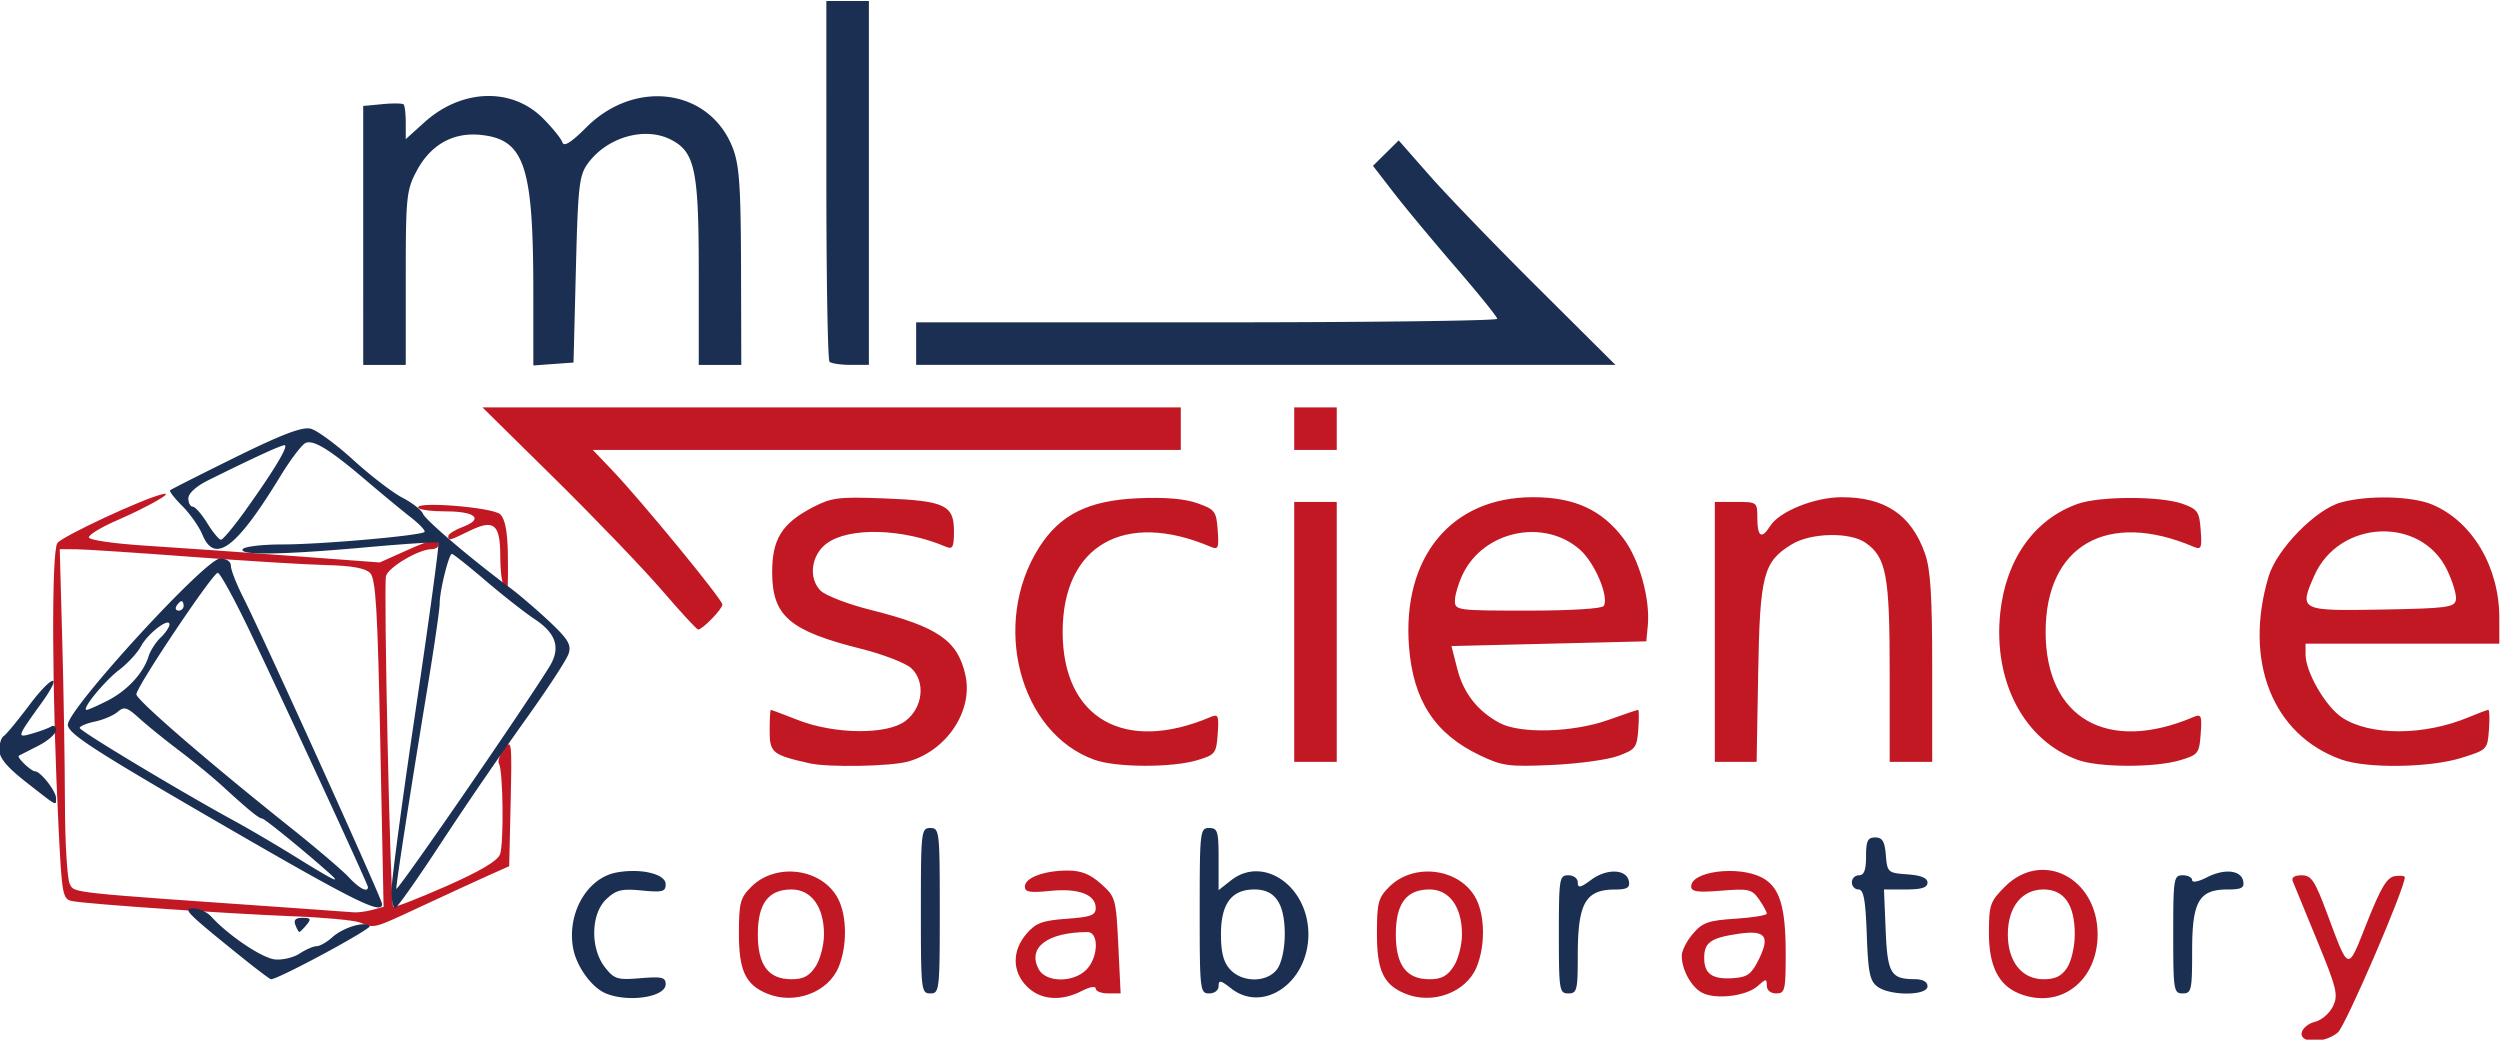 <svg xmlns="http://www.w3.org/2000/svg" width="169.28" height="70.4"><path d="M155.898 69.854c.058-.3.465-.63.904-.733.439-.104.984-.573 1.21-1.044.374-.774.272-1.198-1.073-4.466-.818-1.986-1.559-3.791-1.647-4.011-.101-.253.12-.4.6-.4.655 0 .888.343 1.687 2.48 1.55 4.142 1.395 4.103 2.747.7.934-2.35 1.35-3.043 1.877-3.122.372-.056.677-.022.677.075 0 .76-4.014 10.068-4.531 10.507-.888.754-2.595.764-2.45.014zM52 67.217c-1.467-.6-1.92-1.554-1.92-4.043 0-2.114.087-2.446.831-3.19 1.682-1.683 4.819-1.253 5.884.806.61 1.179.623 3.22.03 4.639-.715 1.71-2.971 2.547-4.825 1.788zm3.273-1.843c.312-.476.567-1.455.567-2.174 0-1.858-.854-3.04-2.198-3.04-1.567 0-2.282.952-2.282 3.04s.715 3.04 2.282 3.04c.803 0 1.202-.212 1.63-.866zm14.312 1.36c-1.008-1.008-1.022-2.423-.033-3.572.63-.734 1.068-.897 2.72-1.017 1.648-.119 1.968-.238 1.968-.732 0-.914-1.175-1.353-3.092-1.155-1.361.14-1.708.081-1.708-.289 0-.6 1.302-1.089 2.896-1.089.924 0 1.52.238 2.265.903.983.879 1.015.993 1.168 4.16l.157 3.257h-.843c-.464 0-.843-.148-.843-.328 0-.188-.403-.12-.944.16-1.408.728-2.797.617-3.71-.297zM73.6 65.6c.822-.822.876-2.561.08-2.556-2.726.017-4.085 1.052-3.302 2.516.486.907 2.332.93 3.222.04zm21.6 1.617c-1.467-.6-1.92-1.554-1.92-4.043 0-2.114.087-2.446.831-3.19 1.682-1.683 4.819-1.253 5.884.806.61 1.179.623 3.22.03 4.639-.715 1.71-2.971 2.547-4.825 1.788zm3.273-1.843c.312-.476.567-1.455.567-2.174 0-1.858-.854-3.04-2.198-3.04-1.567 0-2.282.952-2.282 3.04s.715 3.04 2.282 3.04c.803 0 1.202-.212 1.63-.866zm16.844 1.789c-.744-.379-1.397-1.557-1.397-2.52 0-.334.34-1.003.757-1.487.653-.76 1.048-.899 2.88-1.015 1.168-.075 2.123-.23 2.123-.347 0-.116-.237-.55-.526-.963-.483-.689-.695-.738-2.56-.588-1.614.13-2.034.07-2.034-.288 0-1.027 3.185-1.43 4.781-.605 1.207.624 1.619 1.942 1.619 5.178 0 2.459-.051 2.672-.64 2.672-.382 0-.64-.213-.64-.53 0-.483-.054-.48-.615.028-.753.68-2.82.937-3.748.464zm3.842-2.308c.762-1.562.412-1.968-1.455-1.686-1.835.278-2.264.587-2.264 1.631 0 1.089.56 1.47 2 1.364.946-.071 1.213-.274 1.719-1.31zm17.605 2.351c-1.394-.563-2.044-1.861-2.044-4.081 0-1.926.075-2.144 1.088-3.157 2.519-2.518 6.272-.584 6.272 3.232 0 3.186-2.563 5.118-5.316 4.006zm3.255-1.75c.284-.434.514-1.444.514-2.256 0-2.01-.718-3.04-2.117-3.04-1.467 0-2.416 1.194-2.416 3.04s.95 3.04 2.416 3.04c.803 0 1.224-.206 1.603-.785zM24.433 62.401c-.378-.152-2.394-.343-4.48-.423-4.377-.168-14.034-.83-15.026-1.032-.635-.128-.687-.408-.91-4.861-.457-9.103-.498-18.844-.083-19.383.368-.477 5.76-2.987 7.106-3.307.919-.22-.908.83-3.13 1.798-1.018.443-1.85.95-1.847 1.126.002.182 1.698.427 3.93.569 2.16.137 6.591.447 9.847.69l5.92.44 1.719-.77c1.896-.849 2.281-.924 2.281-.449 0 .176-.222.32-.493.32-.862 0-2.94 1.23-3.086 1.826-.167.68.303 22.205.489 22.39.07.07 1.672-.552 3.56-1.383 2.323-1.024 3.51-1.725 3.673-2.172.269-.734.21-5.69-.073-6.148-.1-.16.06-.61.355-1.002.507-.674.53-.486.438 3.622l-.098 4.332-1.342.599c-.739.33-2.76 1.26-4.492 2.067-3.419 1.595-3.262 1.553-4.258 1.151zm.817-.857.77-.206-.223-11.07c-.183-9.11-.306-11.153-.694-11.542-.323-.324-1.252-.49-2.947-.53-1.362-.031-5.5-.284-9.196-.562-3.696-.278-7.204-.508-7.795-.51l-1.074-.005.17 6.16c.093 3.388.175 8.355.182 11.037.006 2.683.154 5.144.328 5.47.334.622-.306.553 15.229 1.635 1.936.135 3.736.264 4 .287.264.023.826-.05 1.25-.164zm29.63-9.923c-2.54-.57-2.72-.716-2.72-2.207 0-.778.036-1.415.08-1.415.044 0 .872.31 1.84.69 2.47.968 6.008 1.006 7.256.078 1.199-.89 1.405-2.666.417-3.586-.376-.35-1.914-.945-3.42-1.322-4.816-1.208-5.985-2.207-6.002-5.13-.013-2.274.644-3.344 2.728-4.434 1.284-.671 1.746-.731 4.781-.617 4.168.157 4.8.448 4.8 2.206 0 1.12-.08 1.27-.56 1.064-2.905-1.24-6.55-1.338-8.061-.214-1.05.78-1.252 2.352-.41 3.194.333.333 1.87.923 3.415 1.31 4.535 1.138 5.877 2.065 6.394 4.419.53 2.413-1.269 5.115-3.89 5.843-1.183.329-5.383.405-6.648.121zm19.28-.239c-5.084-1.814-7.022-9.228-3.758-14.375 1.416-2.232 3.337-3.19 6.696-3.336 1.834-.08 3.166.03 4.022.335 1.195.423 1.287.545 1.38 1.825.09 1.22.037 1.345-.48 1.125-5.849-2.49-10.02-.09-10.02 5.763 0 5.854 4.171 8.253 10.02 5.763.518-.22.57-.095.48 1.146-.095 1.32-.167 1.414-1.38 1.778-1.723.517-5.482.504-6.96-.024zm26.077-.312c-3.041-1.454-4.51-3.715-4.786-7.369-.46-6.07 2.887-10.102 8.384-10.102 2.81 0 4.667.845 6.136 2.793 1.082 1.435 1.825 4.1 1.65 5.918l-.101 1.049-6.596.16-6.596.16.39 1.53c.421 1.66 1.376 2.88 2.882 3.683 1.393.742 4.969.64 7.349-.21 1.05-.376 1.958-.683 2.018-.683.06 0 .066.598.011 1.33-.09 1.229-.195 1.364-1.378 1.794-.704.256-2.72.53-4.48.609-2.922.13-3.346.073-4.883-.662zm8.399-10.104c.378-.612-.602-2.931-1.614-3.82-2.442-2.144-6.534-1.272-7.941 1.693-.287.603-.521 1.399-.521 1.768 0 .654.136.672 4.941.672 2.88 0 5.022-.13 5.135-.313zm32.117 10.428c-3.638-1.3-5.753-5.294-5.268-9.948.377-3.627 2.301-6.344 5.234-7.39 1.503-.537 5.634-.54 7.121-.006 1.016.365 1.13.53 1.22 1.778.09 1.224.037 1.348-.48 1.128-5.849-2.49-10.02-.09-10.02 5.763 0 5.854 4.171 8.253 10.02 5.763.518-.22.57-.095.48 1.146-.095 1.32-.167 1.414-1.38 1.778-1.708.512-5.478.506-6.927-.012zm17.826-.032c-4.648-1.656-6.634-6.658-4.922-12.39.553-1.853 3.19-4.553 4.903-5.02 1.84-.502 4.788-.433 6.17.143 2.716 1.133 4.55 4.227 4.55 7.676v1.748h-13.12v.732c0 1.184 1.357 3.528 2.472 4.268 1.877 1.247 5.553 1.24 8.558-.015.665-.278 1.27-.505 1.347-.505.077 0 .095.608.041 1.35-.097 1.335-.119 1.357-1.858 1.9-2.157.675-6.4.733-8.142.113zm7.762-10.81c.06-.313-.212-1.23-.603-2.04-1.766-3.646-7.304-3.4-8.985.399-1.047 2.367-.986 2.397 4.596 2.296 4.38-.079 4.894-.146 4.992-.656zM87.68 42.72v-8.8h2.88v17.6h-2.88zm28.48 0v-8.8h1.44c1.432 0 1.44.006 1.44 1.12 0 1.246.296 1.424.861.519.622-.995 3.01-1.959 4.85-1.959 2.945 0 4.716 1.197 5.638 3.81.378 1.07.491 2.853.491 7.75v6.36H128v-6.09c0-6.55-.226-7.76-1.637-8.748-1.052-.737-3.698-.681-4.987.105-1.936 1.18-2.164 2.055-2.28 8.733l-.106 6h-2.83Zm-71.277-2.8c-1.248-1.452-4.497-4.836-7.218-7.52l-4.949-4.88H80v2.88H40.187l1.299 1.36c1.993 2.087 7.474 8.764 7.474 9.106 0 .307-1.346 1.694-1.644 1.694-.09 0-1.184-1.188-2.433-2.64zm-10.75-.453c-.117-.118-.213-.964-.213-1.881 0-2.162-.422-2.514-2.057-1.718-1.427.695-1.463.704-1.463.362 0-.137.445-.418.99-.623 1.42-.536.86-1.047-1.15-1.047-.947 0-1.79-.108-1.871-.241-.288-.466 5.05-.042 5.551.441.329.317.49 1.165.514 2.691.018 1.226.006 2.229-.027 2.229s-.156-.096-.274-.213zM87.68 28.96v-1.44h2.88v2.88h-2.88z" style="fill:#c21824;stroke-width:.32" transform="translate(-.046 .067)"/><path d="M41.084 67.206c-.957-.386-1.993-1.807-2.227-3.053-.44-2.353.93-4.764 2.922-5.138 1.65-.31 3.341.092 3.341.793 0 .502-.213.558-1.615.423-1.37-.132-1.733-.044-2.4.583-1.055.991-1.103 3.336-.094 4.618.632.804.837.867 2.4.737 1.456-.12 1.709-.06 1.709.407 0 .867-2.488 1.256-4.036.63zm42.32-.35c-.7-.549-.844-.576-.844-.16 0 .29-.271.504-.64.504-.616 0-.64-.213-.64-5.6s.024-5.6.64-5.6c.575 0 .64.213.64 2.103v2.103l.843-.663c2.189-1.721 5.237.407 5.237 3.657s-3.048 5.378-5.237 3.657zm3.138-1.327c.291-.416.498-1.383.498-2.329 0-2.088-.642-3.04-2.049-3.04-1.555 0-2.271.958-2.271 3.04 0 1.216.172 1.883.61 2.366.839.928 2.55.908 3.212-.037zM62.4 61.6c0-5.387.024-5.6.64-5.6s.64.213.64 5.6-.024 5.6-.64 5.6-.64-.213-.64-5.6zm43.2 1.6c0-3.787.034-4 .64-4 .361 0 .64.213.64.49 0 .395.176.36.916-.188 1.052-.778 2.387-.726 2.544.098.084.442-.118.561-.957.565-1.988.01-2.503.926-2.503 4.454 0 2.368-.053 2.581-.64 2.581-.606 0-.64-.213-.64-4zm21.581 3.546c-.524-.383-.638-.932-.732-3.52-.085-2.366-.213-3.066-.56-3.066-.247 0-.449-.216-.449-.48s.216-.48.48-.48c.347 0 .48-.356.48-1.28 0-1.053.11-1.28.62-1.28.487 0 .643.26.72 1.2.097 1.165.14 1.203 1.46 1.298.926.067 1.36.246 1.36.56 0 .336-.403.462-1.473.462h-1.473l.113 2.732c.122 2.954.344 3.334 1.953 3.343.567.003.88.176.88.485 0 .637-2.516.657-3.379.026zM147.2 63.2c0-3.787.034-4 .64-4 .352 0 .64.148.64.328 0 .186.427.107.982-.18 1.197-.619 2.334-.503 2.478.252.086.449-.12.56-1.037.56-1.963 0-2.423.79-2.423 4.16 0 2.667-.047 2.88-.64 2.88-.606 0-.64-.213-.64-4zM16.412 64.747c-3.78-3.048-4.035-3.307-3.26-3.307.38 0 .926.256 1.21.57 1.145 1.258 3.413 2.786 4.284 2.886.508.058 1.267-.12 1.687-.395.42-.276.94-.501 1.155-.501.215 0 .688-.27 1.051-.598.736-.666 2.206-1.11 2.547-.77.176.176-6.19 3.608-6.69 3.608-.072 0-.965-.672-1.984-1.493zm3.632-2.187c-.127-.332.022-.48.485-.48.559 0 .604.08.271.48-.22.264-.437.48-.485.48-.048 0-.17-.216-.27-.48zm-5.324-7.004C6.291 50.667 4.64 49.594 4.64 49c0-1.067 9.32-11.241 10.298-11.241.453 0 .742.19.742.49 0 .27.38 1.242.846 2.16 1.359 2.68 9.394 20.42 9.394 20.739 0 .755-1.83-.159-11.2-5.593zM24.96 60c0-.194-5.406-11.898-8.018-17.36-1.031-2.156-1.999-3.92-2.15-3.92-.339 0-5.512 7.72-5.512 8.226 0 .377 4.805 4.532 10.4 8.993 1.76 1.403 3.55 2.927 3.976 3.386.71.765 1.304 1.072 1.304.675zm-2.571-.9c-1.594-1.432-4.426-3.74-4.589-3.74-.215 0-.941-.593-2.698-2.204-.65-.596-1.966-1.676-2.924-2.4s-2.175-1.709-2.703-2.188c-.827-.75-1.03-.812-1.458-.436-.273.24-.965.536-1.537.658-.572.121-1.038.317-1.036.435.005.208 6.849 4.32 10.513 6.318.992.54 2.883 1.653 4.203 2.473 2.476 1.537 3.039 1.81 2.229 1.083zM7.342 47.368c1.32-.673 2.417-1.862 2.765-2.995.117-.382.483-.952.813-1.266.33-.315.6-.715.6-.888 0-.514-1.459.598-1.924 1.468-.237.441-.898 1.16-1.47 1.597C7.105 46.062 5.525 48 5.91 48c.107 0 .751-.284 1.431-.631zm5.138-6.409c0-.176-.063-.32-.141-.32-.078 0-.23.144-.339.32-.109.176-.045.32.141.32.187 0 .339-.144.339-.32zm14.075 19.28c-.003-.66.74-6.205 1.65-12.323.91-6.118 1.597-11.175 1.525-11.238-.071-.062-2.218.074-4.77.304-5.77.52-8.746.567-8.48.137.109-.176 1.316-.32 2.683-.32 2.608 0 9.37-.595 9.627-.847.083-.08-.347-.535-.956-1.01-.608-.475-1.95-1.583-2.982-2.463-2.438-2.08-3.546-2.771-4.1-2.559-.248.095-1.022 1.11-1.721 2.256-2.98 4.887-4.443 5.983-5.281 3.959-.224-.542-.835-1.412-1.358-1.935-.522-.522-.896-1.002-.831-1.066.065-.064 2.06-1.072 4.433-2.242 3.153-1.554 4.522-2.073 5.088-1.931.426.107 1.725 1.06 2.886 2.118 1.162 1.058 2.659 2.208 3.328 2.556.668.348 1.293.837 1.39 1.086.161.423 3.29 3.086 5.867 4.992.62.46 1.825 1.49 2.678 2.291 1.282 1.205 1.51 1.584 1.318 2.19-.129.405-1.48 2.47-3.006 4.59a274.512 274.512 0 0 0-5.638 8.235c-1.576 2.41-2.973 4.39-3.105 4.4-.132.011-.242-.52-.245-1.18zM37.233 45.1c.795-1.277.495-2.264-.988-3.246-.663-.44-2.157-1.612-3.321-2.606-1.164-.995-2.19-1.808-2.279-1.808-.21 0-.834 2.532-.827 3.36.004.352-.373 2.944-.837 5.76-1.154 7.01-2.101 13.12-2.101 13.554 0 .301 8.432-11.927 10.353-15.013zM16.674 34.48c1.942-2.715 2.951-4.4 2.637-4.4-.246 0-2.022.815-5.151 2.365-.826.41-1.36.894-1.36 1.234 0 .309.132.561.294.561.162 0 .605.504.986 1.12.38.616.798 1.12.928 1.12s.88-.9 1.666-2zM1.84 52.913C.522 51.883 0 51.26 0 50.716c0-.417.133-.84.296-.941.163-.1.945-1.047 1.739-2.103 1.572-2.092 2.324-2.227.83-.149-1.696 2.36-1.705 2.387-.635 2.08.522-.15 1.098-.364 1.28-.477.181-.112.33-.002.33.245 0 .246-.54.723-1.2 1.059-.66.335-1.253.64-1.318.675-.17.093.83 1.055 1.098 1.055.366 0 1.42 1.342 1.42 1.809 0 .545.152.625-2-1.056zm22.8-37.04V7.108l1.297-.123c.713-.068 1.36-.06 1.44.02.078.078.143.64.143 1.247v1.103l1.26-1.138c2.519-2.275 5.929-2.388 8.038-.266.64.643 1.23 1.374 1.31 1.624.103.316.594.007 1.621-1.02 3.321-3.321 8.367-2.609 9.914 1.4.445 1.153.545 2.6.56 8.046l.017 6.64h-2.88v-6.32c-.001-6.919-.259-8.12-1.92-8.95-1.755-.878-4.286-.145-5.577 1.612-.602.82-.678 1.478-.823 7.2l-.16 6.298-1.36.098-1.36.099-.002-5.059c-.003-8.475-.6-10.247-3.56-10.552-1.878-.194-3.403.668-4.35 2.458-.68 1.287-.728 1.757-.728 7.246v5.87h-2.88zm31.573 8.554c-.117-.118-.213-5.662-.213-12.32V0h2.88v24.64h-1.227c-.674 0-1.322-.096-1.44-.213zM62.08 23.2v-1.44h19.68c10.824 0 19.675-.108 19.669-.24-.006-.132-1.284-1.715-2.84-3.517-1.554-1.802-3.445-4.079-4.201-5.06l-1.375-1.781.87-.861.872-.861 2.11 2.4c1.16 1.32 4.463 4.74 7.338 7.6l5.228 5.2H62.08Z" style="fill:#1a2f51;stroke-width:.32" transform="translate(-.046 .067)"/></svg>